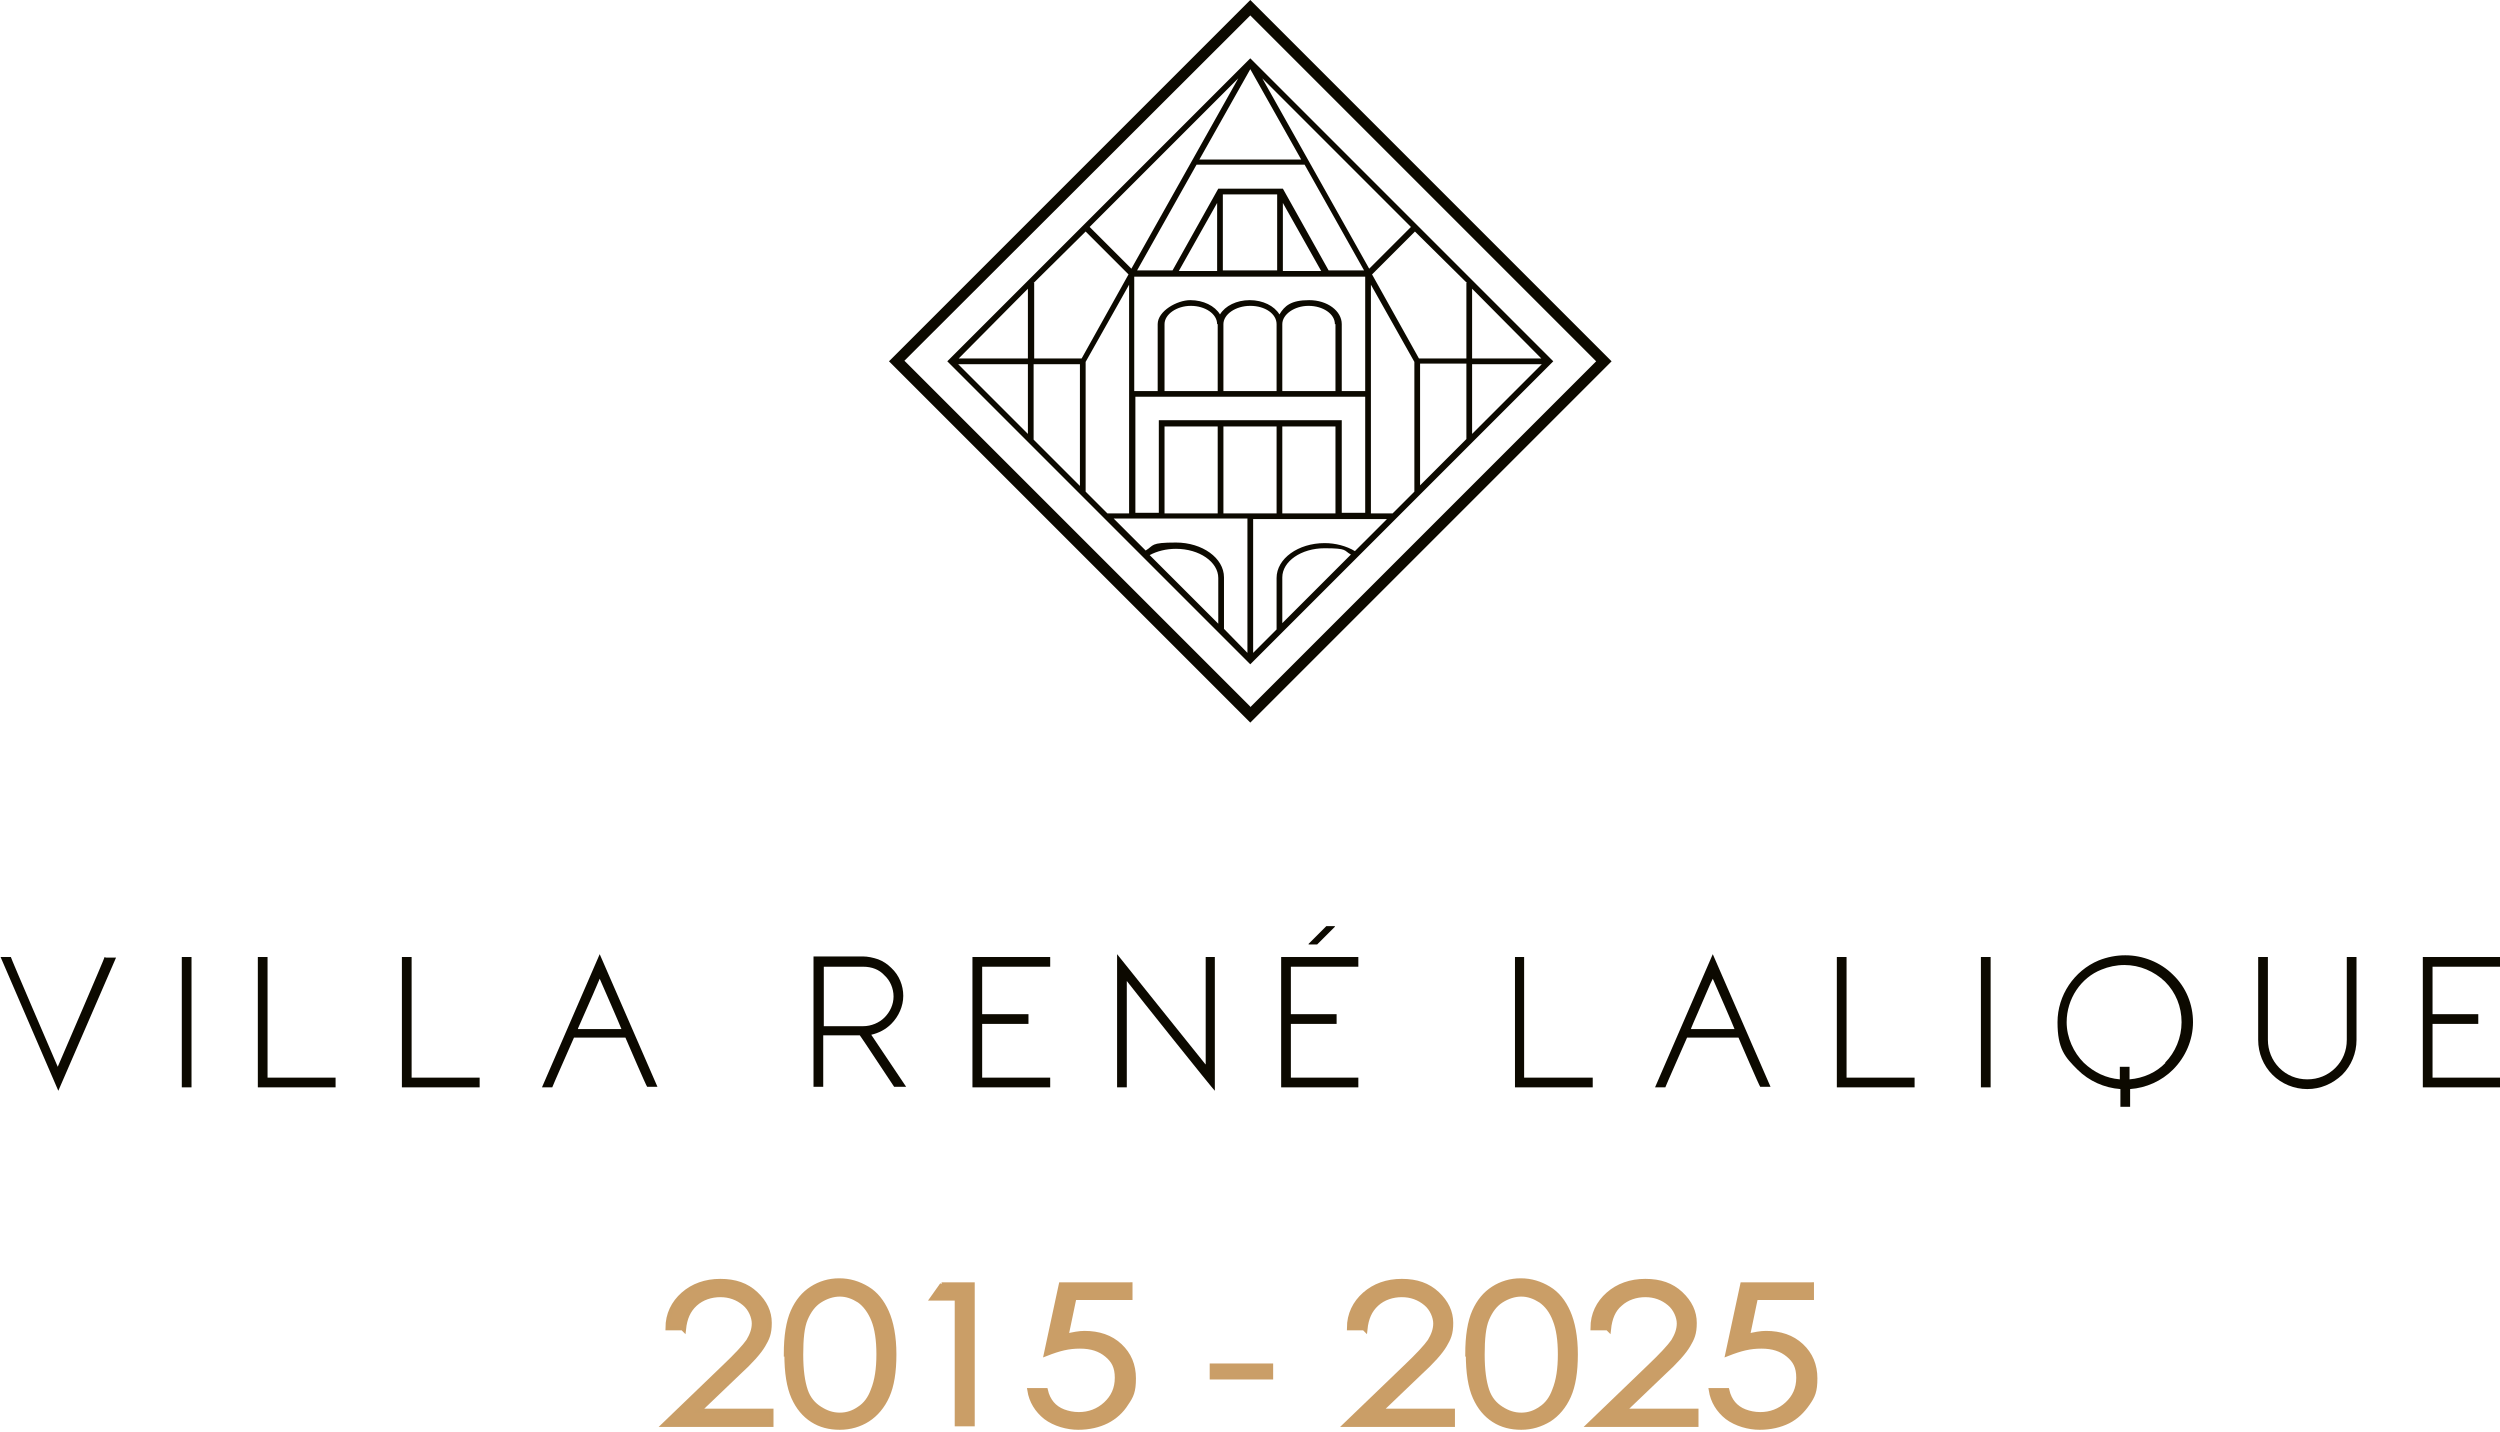 <?xml version="1.0" encoding="UTF-8"?>
<svg id="Calque_2" xmlns="http://www.w3.org/2000/svg" version="1.1" viewBox="0 0 437.3 250.5">
  <!-- Generator: Adobe Illustrator 29.5.0, SVG Export Plug-In . SVG Version: 2.1.0 Build 137)  -->
  <defs>
    <style>
      .st0 {
        stroke: #c99e67;
      }

      .st0, .st1 {
        fill: #ca9e67;
        stroke-miterlimit: 10;
        stroke-width: .8px;
      }

      .st2 {
        fill: none;
      }

      .st3 {
        isolation: isolate;
      }

      .st1 {
        stroke: #ca9e67;
      }

      .st4 {
        fill: #0c0900;
      }
    </style>
  </defs>
  <g id="Calque_1-2">
    <g>
      <path class="st4" d="M18.3,167.4c0,.2-7.3,17.1-8.2,19.2-.9-2.1-8.2-19-8.2-19.2h0s-1.8,0-1.8,0l10.1,23.4h0c0,0,10.1-23.3,10.1-23.3h0s-1.8,0-1.8,0h0s0,0,0,0Z"/>
      <rect class="st4" x="31.8" y="167.4" width="1.7" height="22.8"/>
      <polygon class="st4" points="46.8 167.4 45.1 167.4 45.1 190.2 58.7 190.2 58.7 188.5 46.8 188.5 46.8 167.4"/>
      <polygon class="st4" points="72 167.4 70.3 167.4 70.3 190.2 83.9 190.2 83.9 188.5 72 188.5 72 167.4"/>
      <path class="st4" d="M104.9,166.9l-10.1,23.3h0s1.8,0,1.8,0h0c0-.1,3.5-8,3.8-8.7h9c.3.7,3.7,8.6,3.8,8.6h0s1.8,0,1.8,0l-10.1-23.2h0c0,0,0,0,0,0h0ZM101.1,179.9c.3-.7,1.6-3.6,2.6-5.9.5-1.2,1-2.3,1.2-2.8.7,1.6,3.5,8,3.8,8.8h-7.6Z"/>
      <path class="st4" d="M152.4,181c1.3-.3,2.5-.9,3.5-1.9,1.3-1.3,2.1-3.1,2.1-4.9s-.7-3.6-2.1-4.9c-.7-.7-1.5-1.2-2.3-1.5-.9-.3-1.8-.5-2.7-.5h-8.6v22.8h1.7v-9h6.4c.4.5,5.9,8.9,6,9h2.1,0s-5.3-7.9-6.1-9.1h0,0ZM144.1,179.5v-10.4h6.9c1.5,0,2.8.5,3.7,1.5,1,.9,1.6,2.3,1.6,3.7s-.6,2.7-1.6,3.7c-.9.9-2.3,1.5-3.7,1.5h-6.9Z"/>
      <polygon class="st4" points="183.7 169.1 183.7 167.4 170.1 167.4 170.1 190.2 183.7 190.2 183.7 188.5 171.8 188.5 171.8 179.1 179.9 179.1 179.9 177.4 171.8 177.4 171.8 169.1 183.7 169.1"/>
      <path class="st4" d="M210.8,186.1c-1.8-2.2-15.3-19.1-15.4-19.2h0c0,0,0,23.3,0,23.3h1.7v-18.6c1.7,2.2,15.2,19.1,15.4,19.2h0c0,0,0-23.4,0-23.4h-1.6v18.8h0Z"/>
      <polygon class="st4" points="224.1 190.2 237.6 190.2 237.6 188.5 225.8 188.5 225.8 179.1 233.8 179.1 233.8 177.4 225.8 177.4 225.8 169.1 237.6 169.1 237.6 167.4 224.1 167.4 224.1 190.2"/>
      <polygon class="st4" points="233.5 162 232 162 228.9 165.1 228.9 165.2 230.4 165.2 233.5 162.1 233.5 162"/>
      <polygon class="st4" points="266.6 167.4 265 167.4 265 190.2 278.6 190.2 278.6 188.5 266.6 188.5 266.6 167.4"/>
      <path class="st4" d="M299.6,166.9l-10.1,23.3h0s1.8,0,1.8,0h0c0-.1,3.5-8,3.8-8.7h9c.3.7,3.7,8.6,3.8,8.6h0s1.8,0,1.8,0l-10.1-23.2h0c0,0,0,0,0,0ZM295.8,179.9c.3-.8,1.8-4.1,2.8-6.5.4-1,.8-1.8,1-2.2.8,1.8,3.5,8,3.8,8.8h-7.6Z"/>
      <polygon class="st4" points="334.9 188.5 323 188.5 323 167.4 321.3 167.4 321.3 190.2 334.9 190.2 334.9 188.5"/>
      <rect class="st4" x="346.5" y="167.4" width="1.7" height="22.8"/>
      <path class="st4" d="M371.7,167.1c-1.5,0-3.1.3-4.6.9-4.3,1.8-7.2,6.1-7.2,10.8s1.3,6.1,3.5,8.3c2,2,4.7,3.2,7.5,3.4v3.1h1.7v-3.1c2.8-.2,5.5-1.4,7.5-3.4,2.2-2.2,3.5-5.2,3.5-8.3s-1.2-6.1-3.5-8.3c-2.2-2.2-5.3-3.4-8.3-3.4h0ZM378.8,185.9c-1.6,1.7-3.9,2.7-6.3,2.9v-2.2h-1.7v2.2c-2.4-.2-4.5-1.2-6.3-2.9-1.8-1.8-3-4.4-3-7.1,0-4.1,2.5-7.8,6.1-9.2,1.2-.5,2.6-.8,4-.8,2.7,0,5.2,1.1,7.1,2.9,1.9,1.9,2.9,4.4,2.9,7.1s-1.1,5.3-2.9,7.1h0Z"/>
      <path class="st4" d="M410.5,181.9c0,1.9-.7,3.6-2,4.9-1.3,1.3-3,2-4.9,2s-3.6-.7-4.9-2c-1.3-1.3-2-3.1-2-4.9v-14.5h-1.7v14.5c0,2.3.9,4.5,2.5,6.1,1.6,1.6,3.8,2.5,6.1,2.5s4.4-.9,6.1-2.5c1.6-1.6,2.5-3.8,2.5-6.1v-14.5h-1.7v14.5Z"/>
      <polygon class="st4" points="437.3 169.1 437.3 167.4 423.8 167.4 423.8 190.2 437.3 190.2 437.3 188.5 425.5 188.5 425.5 179.1 433.5 179.1 433.5 177.4 425.5 177.4 425.5 169.1 437.3 169.1"/>
    </g>
    <g>
      <path class="st4" d="M155.5,63.2l63.2,63.2,63.2-63.2L218.7,0l-63.2,63.2ZM218.7,123.6l-60.5-60.5L218.7,2.7l60.5,60.5-60.5,60.5h0Z"/>
      <path class="st4" d="M165.7,63.2l52.6,52.6.4.4,53-53-52.6-52.6-.4-.4-52.6,52.6-.4.4h0ZM189.9,86v-22.7l7.6-13.5v40h-3.8l-3.8-3.8h0ZM213,109l-11.9-11.9c1.3-.7,2.9-1.1,4.6-1.1,4.1,0,7.4,2.3,7.4,5.1v8h0ZM218.2,114.2l-4.1-4.2v-9c0-3.4-3.8-6.1-8.4-6.1s-3.8.5-5.3,1.4l-5.6-5.6h23.4v23.4h0ZM224.2,33h-11.1l-8,14.3h-6.2l10.4-18.5h18.9l10.4,18.5h-6.2l-8-14.3ZM231.1,47.4h-6.7v-11.9l6.7,11.9ZM223.4,34v13.3h-9.5v-13.3h9.5ZM212.9,35.5v11.9h-6.7l6.7-11.9ZM204.5,48.4h34.3v20h-4.1v-11.7c0-2.3-2.5-4.2-5.7-4.2s-4.3,1-5.2,2.5c-.9-1.5-2.9-2.5-5.2-2.5s-4.3,1-5.2,2.5c-.9-1.5-2.9-2.5-5.2-2.5s-5.7,1.9-5.7,4.2v11.7h-4.1v-20h6ZM233.6,56.7v11.7h-9.3v-11.7c0-1.7,2.1-3.2,4.6-3.2s4.6,1.4,4.6,3.2h0ZM223.3,56.7v11.7h-9.3v-11.7c0-1.7,2.1-3.2,4.7-3.2s4.6,1.4,4.6,3.2ZM213,56.7v11.7h-9.3v-11.7c0-1.7,2.1-3.2,4.6-3.2s4.6,1.4,4.6,3.2h0ZM238.8,69.4v20.3h-4.1v-16.2h-32v16.2h-4.1v-20.3h40.3,0ZM233.6,74.6v15.2h-9.3v-15.2h9.3ZM213,74.6v15.2h-9.3v-15.2h9.3ZM216.4,89.8h-2.4v-15.2h9.3v15.2h-6.9ZM224.3,109v-8c0-2.8,3.3-5.1,7.4-5.1s3.3.4,4.6,1.1l-11.9,11.9h0ZM237,96.4c-1.5-.9-3.4-1.4-5.3-1.4-4.6,0-8.4,2.7-8.4,6.1v9l-4.1,4.1v-23.4h23.4l-5.6,5.6h0ZM247.4,86l-3.8,3.8h-3.8v-40l7.6,13.5v22.7h0ZM256.5,76.8l-8.1,8.1v-21.3h8.1v13.2h0ZM257.5,50.5l12.1,12.2h-12.1v-12.2ZM257.5,63.7h12.2l-12.2,12.2v-12.2ZM256.5,49.5v13.2h-8.3l-8.2-14.7,7.5-7.5,9.1,9ZM246.8,39.7l-7.3,7.3-18.7-33.3,26,26h0ZM227.5,27.9h-17.7l8.9-15.8,8.9,15.8ZM216.6,13.7l-18.7,33.3-7.3-7.3,26-26h0ZM180.8,49.5l9.1-9,7.5,7.5-8.2,14.7h-8.3v-13.2ZM180.8,63.7h8.1v21.3l-8.1-8.1v-13.2ZM179.8,50.5v12.2h-12.1l12.1-12.2ZM179.8,63.7v12.2l-12.2-12.2s12.2,0,12.2,0Z"/>
      <line class="st2" x1="218.7" y1="2.5" x2="155.5" y2="65.6"/>
    </g>
    <g class="st3">
      <path class="st0" d="M119.4,232.3h-2.6c0-2.4,1-4.4,2.7-5.9,1.7-1.5,3.9-2.3,6.5-2.3s4.6.7,6.2,2.2c1.6,1.5,2.4,3.2,2.4,5.1s-.4,2.7-1.1,3.9c-.7,1.2-2.2,2.9-4.4,4.9l-6.9,6.6h12.7v2.4h-18.7l10.5-10.1c2.1-2,3.5-3.5,4.2-4.5.6-1,1-2,1-3.1s-.6-2.6-1.7-3.5c-1.2-1-2.6-1.5-4.2-1.5s-3.2.5-4.4,1.6-1.8,2.5-2,4.4Z"/>
      <path class="st1" d="M137.5,236.9c0-3.2.4-5.7,1.2-7.5.8-1.8,1.9-3.1,3.3-4,1.4-.9,3-1.4,4.8-1.4s3.4.5,4.9,1.4c1.5.9,2.6,2.3,3.4,4.1s1.3,4.3,1.3,7.4-.4,5.5-1.2,7.3c-.8,1.8-2,3.2-3.4,4.1s-3.1,1.4-4.9,1.4-3.4-.4-4.8-1.3c-1.4-.9-2.5-2.2-3.3-4-.8-1.8-1.2-4.3-1.2-7.5ZM140.1,236.9c0,2.8.3,4.8.8,6.3s1.4,2.5,2.5,3.2c1.1.7,2.2,1.1,3.5,1.1s2.4-.4,3.4-1.1c1.1-.7,1.9-1.8,2.4-3.2.7-1.7,1-3.8,1-6.3s-.3-4.5-.9-6-1.5-2.7-2.5-3.4c-1.1-.7-2.2-1.1-3.4-1.1s-2.4.4-3.5,1.1c-1.1.7-1.9,1.8-2.5,3.2-.6,1.4-.8,3.5-.8,6.3Z"/>
      <path class="st1" d="M164.7,224.7h5.4v24.4h-2.7v-22h-4.3l1.7-2.4Z"/>
      <path class="st1" d="M197.7,224.7v2.3h-9.8l-1.4,6.7c1.2-.3,2.3-.5,3.2-.5,2.5,0,4.6.7,6.2,2.2,1.6,1.5,2.4,3.4,2.4,5.7s-.4,3.1-1.3,4.4c-.8,1.3-2,2.4-3.4,3.1-1.4.7-3.1,1.1-5,1.1s-4.1-.6-5.7-1.8c-1.5-1.2-2.5-2.8-2.8-4.7h2.8c.2.9.6,1.7,1.1,2.3.5.6,1.2,1.1,2,1.4s1.7.5,2.7.5c1.8,0,3.4-.6,4.7-1.8,1.3-1.2,2-2.7,2-4.6s-.6-3-1.8-4c-1.2-1-2.7-1.5-4.7-1.5s-3.6.4-5.9,1.3l2.6-12.1h12Z"/>
      <path class="st1" d="M212,238.9h10.3v2h-10.3v-2Z"/>
      <path class="st1" d="M238.6,232.3h-2.6c0-2.4,1-4.4,2.7-5.9,1.7-1.5,3.9-2.3,6.5-2.3s4.6.7,6.2,2.2,2.4,3.2,2.4,5.1-.4,2.7-1.1,3.9c-.7,1.2-2.2,2.9-4.4,4.9l-6.9,6.6h12.7v2.4h-18.7l10.5-10.1c2.1-2,3.5-3.5,4.2-4.5.6-1,1-2,1-3.1s-.6-2.6-1.7-3.5c-1.2-1-2.6-1.5-4.2-1.5s-3.2.5-4.4,1.6-1.8,2.5-2,4.4Z"/>
      <path class="st1" d="M256.7,236.9c0-3.2.4-5.7,1.2-7.5s1.9-3.1,3.3-4c1.4-.9,3-1.4,4.8-1.4s3.4.5,4.9,1.4c1.5.9,2.6,2.3,3.4,4.1.8,1.8,1.3,4.3,1.3,7.4s-.4,5.5-1.2,7.3c-.8,1.8-2,3.2-3.4,4.1-1.5.9-3.1,1.4-4.9,1.4s-3.4-.4-4.8-1.3c-1.4-.9-2.5-2.2-3.3-4-.8-1.8-1.2-4.3-1.2-7.5ZM259.3,236.9c0,2.8.3,4.8.8,6.3s1.4,2.5,2.5,3.2,2.2,1.1,3.5,1.1,2.4-.4,3.4-1.1c1.1-.7,1.9-1.8,2.4-3.2.7-1.7,1-3.8,1-6.3s-.3-4.5-.9-6c-.6-1.6-1.5-2.7-2.5-3.4-1.1-.7-2.2-1.1-3.4-1.1s-2.4.4-3.5,1.1c-1.1.7-1.9,1.8-2.5,3.2s-.8,3.5-.8,6.3Z"/>
      <path class="st1" d="M281.2,232.3h-2.6c0-2.4,1-4.4,2.7-5.9,1.7-1.5,3.9-2.3,6.5-2.3s4.6.7,6.2,2.2c1.6,1.5,2.4,3.2,2.4,5.1s-.4,2.7-1.1,3.9c-.7,1.2-2.2,2.9-4.4,4.9l-6.9,6.6h12.7v2.4h-18.7l10.5-10.1c2.1-2,3.5-3.5,4.2-4.5.6-1,1-2,1-3.1s-.6-2.6-1.7-3.5c-1.2-1-2.6-1.5-4.2-1.5s-3.2.5-4.4,1.6c-1.2,1-1.8,2.5-2,4.4Z"/>
      <path class="st1" d="M316.9,224.7v2.3h-9.8l-1.4,6.7c1.2-.3,2.3-.5,3.2-.5,2.5,0,4.6.7,6.2,2.2,1.6,1.5,2.4,3.4,2.4,5.7s-.4,3.1-1.3,4.4-2,2.4-3.4,3.1c-1.4.7-3.1,1.1-5,1.1s-4.1-.6-5.7-1.8c-1.5-1.2-2.5-2.8-2.8-4.7h2.8c.2.9.6,1.7,1.1,2.3.5.6,1.2,1.1,2,1.4s1.7.5,2.7.5c1.8,0,3.4-.6,4.7-1.8,1.3-1.2,2-2.7,2-4.6s-.6-3-1.8-4-2.7-1.5-4.7-1.5-3.6.4-5.9,1.3l2.6-12.1h11.9Z"/>
    </g>
  </g>
</svg>